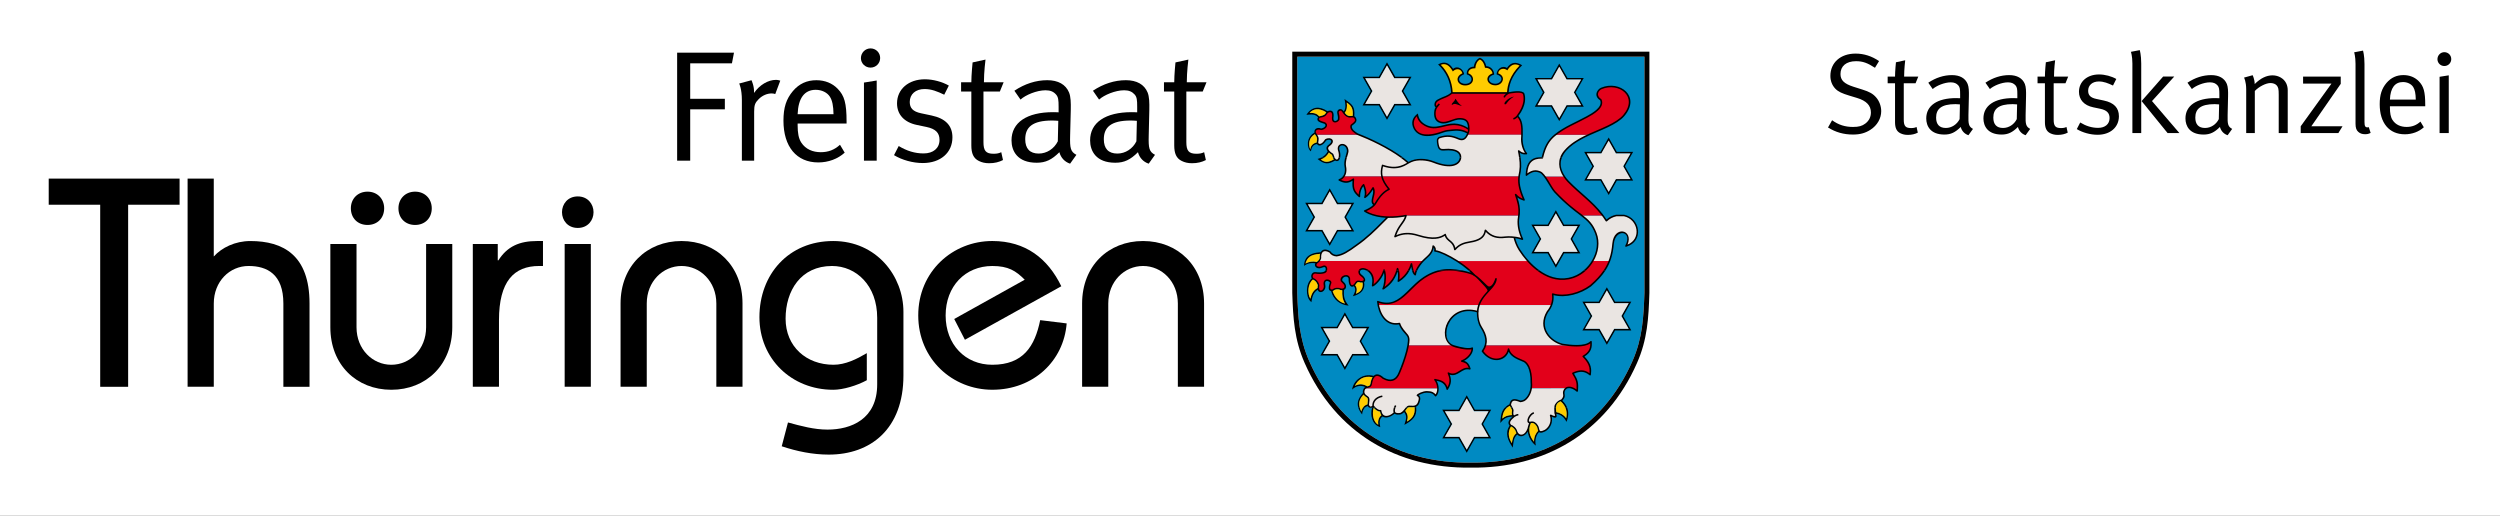 <?xml version="1.0" encoding="UTF-8"?>
<svg xmlns="http://www.w3.org/2000/svg" xmlns:xlink="http://www.w3.org/1999/xlink" version="1.1" id="Ebene_1" x="0px" y="0px" width="145.392px" height="30px" viewBox="0 0 145.392 30" xml:space="preserve">
<rect x="0" y="0" width="145.392" height="30" fill="#333333" stroke="none"/>
<rect y="-0.003" fill="#FFFFFF" width="145.392" height="30"></rect>
<g>
	<g>
		<path fill="#008AC2" d="M94.937,21c0.591-1.342,0.648-2.553,0.698-3.974V3.294h-20.19v13.735c0.047,1.418,0.108,2.63,0.695,3.971    c1.745,3.956,5.225,5.957,9.394,5.904C89.702,26.957,93.195,24.954,94.937,21L94.937,21z"></path>
		<path d="M94.937,21c0.591-1.342,0.648-2.553,0.698-3.974V3.294h-20.19v13.735c0.047,1.418,0.108,2.63,0.695,3.971    c1.745,3.956,5.225,5.957,9.394,5.904C89.702,26.957,93.195,24.954,94.937,21L94.937,21z M95.201,21.115    c-1.791,4.07-5.392,6.135-9.664,6.081c-4.278,0.054-7.865-2.009-9.661-6.081c-0.606-1.376-0.674-2.62-0.722-4.081V3.004h20.77    v14.03C95.876,18.495,95.811,19.739,95.201,21.115L95.201,21.115z"></path>
		<path d="M91.949,6.115l-0.421-0.745l0.421-0.744h-0.843l-0.425-0.745l-0.422,0.745h-0.844l0.422,0.744l-0.422,0.745h0.844    l0.422,0.745l0.425-0.745H91.949L91.949,6.115z M92.106,6.207h-0.948l-0.477,0.836l-0.476-0.836h-0.946l0.473-0.836l-0.473-0.834    h0.946L90.681,3.7l0.477,0.836h0.948L91.63,5.371L92.106,6.207L92.106,6.207z"></path>
		<polygon fill="#EAE5E2" points="91.949,6.115 91.106,6.115 90.681,6.86 90.259,6.115 89.416,6.115 89.837,5.371 89.416,4.627     90.259,4.627 90.681,3.882 91.106,4.627 91.949,4.627 91.528,5.371 91.949,6.115   "></polygon>
		<path d="M94.822,10.413l-0.423-0.744l0.423-0.744h-0.847l-0.42-0.745L93.13,8.925h-0.844l0.423,0.744l-0.423,0.744h0.844    l0.425,0.746l0.42-0.746H94.822L94.822,10.413z M94.978,10.505h-0.949l-0.474,0.836l-0.475-0.836h-0.948l0.473-0.836l-0.473-0.836    h0.948l0.475-0.836l0.474,0.836h0.949l-0.477,0.836L94.978,10.505L94.978,10.505z"></path>
		<polygon fill="#EAE5E2" points="94.822,10.413 93.975,10.413 93.555,11.159 93.13,10.413 92.287,10.413 92.709,9.669     92.287,8.925 93.13,8.925 93.555,8.18 93.975,8.925 94.822,8.925 94.399,9.669 94.822,10.413   "></polygon>
		<path d="M91.75,14.644l-0.421-0.747l0.421-0.744h-0.845l-0.423-0.742l-0.421,0.742h-0.845l0.421,0.744l-0.421,0.747h0.845    l0.421,0.743l0.423-0.743H91.75L91.75,14.644z M91.907,14.735h-0.947l-0.477,0.837l-0.474-0.837h-0.948l0.475-0.839l-0.475-0.833    h0.948l0.474-0.836l0.477,0.836h0.947l-0.474,0.833L91.907,14.735L91.907,14.735z"></path>
		<polygon fill="#EAE5E2" points="91.75,14.644 90.906,14.644 90.483,15.387 90.062,14.644 89.217,14.644 89.638,13.896     89.217,13.152 90.062,13.152 90.483,12.41 90.906,13.152 91.75,13.152 91.33,13.896 91.75,14.644   "></polygon>
		<path d="M94.718,19.123l-0.424-0.743l0.424-0.746h-0.846l-0.422-0.743l-0.424,0.743h-0.846l0.423,0.746l-0.423,0.743h0.846    l0.424,0.746l0.422-0.746H94.718L94.718,19.123z M94.872,19.218h-0.946l-0.477,0.833l-0.473-0.833h-0.949l0.475-0.838    l-0.475-0.836h0.949l0.473-0.835l0.477,0.835h0.946l-0.473,0.836L94.872,19.218L94.872,19.218z"></path>
		<polygon fill="#EAE5E2" points="94.718,19.123 93.873,19.123 93.451,19.869 93.027,19.123 92.181,19.123 92.604,18.38     92.181,17.634 93.027,17.634 93.451,16.891 93.873,17.634 94.718,17.634 94.294,18.38 94.718,19.123   "></polygon>
		<path d="M86.568,25.404l-0.421-0.744l0.421-0.743h-0.844l-0.423-0.747l-0.423,0.747h-0.846l0.424,0.743l-0.424,0.744h0.846    l0.423,0.745l0.423-0.745H86.568L86.568,25.404z M86.723,25.497h-0.948l-0.474,0.835l-0.476-0.835h-0.947l0.475-0.837    l-0.475-0.834h0.947l0.476-0.837l0.474,0.837h0.948l-0.475,0.834L86.723,25.497L86.723,25.497z"></path>
		<polygon fill="#EAE5E2" points="86.568,25.404 85.724,25.404 85.301,26.149 84.878,25.404 84.033,25.404 84.457,24.66     84.033,23.917 84.878,23.917 85.301,23.17 85.724,23.917 86.568,23.917 86.147,24.66 86.568,25.404   "></polygon>
		<path d="M79.483,20.585l-0.421-0.744l0.421-0.744H78.64l-0.427-0.745l-0.421,0.745h-0.845l0.423,0.744l-0.423,0.744h0.845    l0.421,0.744l0.427-0.744H79.483L79.483,20.585z M79.641,20.677h-0.952l-0.476,0.835l-0.47-0.835h-0.951l0.475-0.836l-0.475-0.836    h0.951l0.47-0.837l0.476,0.837h0.952l-0.478,0.836L79.641,20.677L79.641,20.677z"></path>
		<polygon fill="#EAE5E2" points="79.483,20.585 78.64,20.585 78.213,21.329 77.792,20.585 76.948,20.585 77.371,19.841     76.948,19.097 77.792,19.097 78.213,18.352 78.64,19.097 79.483,19.097 79.062,19.841 79.483,20.585   "></polygon>
		<path d="M78.597,13.37l-0.421-0.744l0.421-0.744h-0.843l-0.423-0.746l-0.421,0.746h-0.847l0.423,0.744l-0.423,0.744h0.847    l0.421,0.744l0.423-0.744H78.597L78.597,13.37z M78.755,13.461h-0.949l-0.475,0.837l-0.474-0.837h-0.949l0.474-0.835l-0.474-0.835    h0.949l0.474-0.836l0.475,0.836h0.949l-0.475,0.835L78.755,13.461L78.755,13.461z"></path>
		<polygon fill="#EAE5E2" points="78.597,13.37 77.754,13.37 77.332,14.114 76.911,13.37 76.064,13.37 76.487,12.626 76.064,11.882     76.911,11.882 77.332,11.136 77.754,11.882 78.597,11.882 78.176,12.626 78.597,13.37   "></polygon>
		<path d="M81.933,6.042l-0.424-0.746l0.424-0.743h-0.848l-0.423-0.746l-0.421,0.746h-0.844l0.422,0.743l-0.422,0.746h0.844    l0.421,0.745l0.423-0.745H81.933L81.933,6.042z M82.089,6.133H81.14L80.663,6.97L80.19,6.133h-0.949l0.474-0.837l-0.474-0.835    h0.949l0.473-0.835l0.478,0.835h0.949l-0.476,0.835L82.089,6.133L82.089,6.133z"></path>
		<polygon fill="#EAE5E2" points="81.933,6.042 81.085,6.042 80.663,6.787 80.242,6.042 79.398,6.042 79.82,5.296 79.398,4.553     80.242,4.553 80.663,3.808 81.085,4.553 81.933,4.553 81.509,5.296 81.933,6.042   "></polygon>
		<path fill="#E2001A" d="M88.516,7.838h-3.182c0.013-0.021,0.022-0.045,0.033-0.069c0.057-0.14,0.064-0.271,0.041-0.447    c-0.035-0.254-0.138-0.395-0.476-0.412c-0.427-0.019-0.74,0.307-1.13,0.214c-0.412-0.1-0.36-0.526-0.338-0.687    c0.013-0.085,0.049-0.152,0.093-0.215c0,0-0.03-0.017-0.041-0.023c-0.062-0.037-0.057-0.115-0.032-0.207    c0.059-0.151,0.201-0.18,0.355-0.263c0.121-0.067,0.355-0.105,0.591-0.316h3.31c0,0,0.763-0.167,0.873,0.043    c0.059,0.191,0.131,0.642-0.365,1.295C88.491,6.987,88.53,7.312,88.516,7.838L88.516,7.838z"></path>
		<path fill="#EAE5E2" d="M80.374,10.259c-0.049-0.21-0.03-0.413,0.034-0.639c0.96,0.33,1.353-0.096,1.653-0.231    c0.396-0.182,0.96-0.108,1.304,0.029c1.046,0.416,1.481,0.131,1.562-0.18c0.062-0.237-0.05-0.617-0.978-0.526    c-0.121,0-0.181-0.011-0.241-0.086c-0.06-0.075-0.109-0.33-0.101-0.497c0.023-0.074,0.049-0.077,0.085-0.12    c0.481-0.156,0.751-0.103,1.129,0.06c0.252,0.108,0.396,0.02,0.514-0.23h3.182l-0.004,0.075c-0.064,0.645,0.262,1.023,0.262,1.023    c-0.16,0.011-0.312-0.02-0.451-0.159c0.121,0.579,0.14,0.974,0.03,1.436l-0.007,0.046H80.374L80.374,10.259z"></path>
		<path fill-rule="evenodd" clip-rule="evenodd" fill="#EAE5E2" d="M88.335,12.534c-0.003,0.033-0.008,0.062-0.013,0.096    c-0.065,0.379,0,0.812,0.222,1.284c-0.372-0.14-0.788-0.146-0.995-0.12c-0.482,0.06-0.842-0.03-1.162-0.402    c-0.054,0.411-0.349,0.595-0.894,0.683c-0.372,0.06-0.632,0.149-0.886,0.441c-0.067-0.532-0.458-0.462-0.561-0.872    c-0.249,0.179-0.647,0.337-1.564,0.049c-0.542-0.171-0.954-0.13-1.353,0.071c0.207-0.682,0.529-0.794,0.64-1.225l-0.024,0.005    l0.024-0.01H88.335L88.335,12.534z"></path>
		<path fill="#E2001A" d="M84.738,15.179h4.12c0.653,0.729,1.473,1.188,2.361,1.021c0.602-0.112,1.106-0.514,1.405-1.021h0.974    c-0.215,0.558-0.573,0.983-1.102,1.442c-0.616,0.449-1.484,0.692-2.197,0.481c0.031,0.251-0.002,0.459-0.068,0.637H80.155    c-0.011-0.063-0.021-0.125-0.024-0.193c1.005,0.368,1.476-0.331,2.201-1.011c0.678-0.635,1.34-0.86,2.012-0.845    c0.458,0.011,1.199,0.164,1.402,0.311C85.485,15.712,85.115,15.421,84.738,15.179L84.738,15.179z"></path>
		<path fill="#EAE5E2" d="M90.231,17.739c-0.06,0.15-0.144,0.276-0.232,0.389c-0.563,0.944,0.141,1.727,0.872,1.907    c0.129,0.018,0.285,0.04,0.449,0.054h-4.932c0.087-0.292,0.027-0.623-0.253-1.066c-0.23-0.37-0.201-0.895-0.201-0.895    c-0.271-0.08-0.718-0.168-1.163,0.081c-0.972,0.54-0.778,1.634-0.311,1.88h-2.569c0.031-0.177,0.046-0.335,0.026-0.45    c-0.031-0.193-0.383-0.382-0.53-0.822c-0.576,0.119-1.097-0.282-1.232-1.077H90.231L90.231,17.739z"></path>
		<path fill="#E2001A" d="M86.388,20.089h4.932c0.451,0.041,0.972,0.03,1.206-0.215c0.021,0.32-0.012,0.6-0.452,0.853    c0.411,0.409,0.452,0.693,0.403,1.063c-0.333-0.28-0.623-0.254-1.003-0.079c0.246,0.392,0.289,0.552,0.25,1.032    c-0.257-0.232-0.505-0.259-0.652-0.158h-2.026c0.018-0.099,0.021-0.21,0.009-0.335c0.018-0.729-0.206-1.119-0.421-1.233    c-0.211-0.109-0.803-0.249-0.902-0.723c-0.101,0.653-0.964,0.896-1.515,0.131C86.293,20.316,86.35,20.206,86.388,20.089    L86.388,20.089z"></path>
		<path fill="#EAE5E2" d="M91.072,22.585c-0.035,0.027-0.065,0.061-0.088,0.101c-0.133,0.237,0.108,0.309-0.164,0.588    c-0.27,0.065-0.517,0.426-0.361,0.674c0.142,0.221,0.021,0.39-0.279,0.201c0.102,0.293,0.019,0.671-0.304,0.883    c-0.5,0.25-0.328-0.081-0.489-0.291c-0.16-0.262-0.383-0.171-0.383-0.171c-0.044,0.037-0.108,0.29-0.123,0.364    c-0.156,0.446-0.548,0.521-0.679,0.178c-0.039-0.185-0.229-0.338-0.34-0.361c-0.239-0.211,0.085-0.435,0.201-0.541    c-0.126-0.036-0.102-0.181-0.083-0.353c-0.028-0.147-0.172-0.279-0.149-0.342c0.055-0.296,0.227-0.313,0.592-0.169    c0.173-0.031,0.263-0.051,0.401-0.229c0.048-0.062,0.177-0.247,0.222-0.531H91.072L91.072,22.585z"></path>
		<path fill="#EAE5E2" d="M83.626,22.585c0.003,0.179-0.05,0.338-0.136,0.426c-0.108-0.134-0.205-0.22-0.517-0.22    c-0.229,0-0.525,0.153-0.542,0.206c0.088,0.033,0.124,0.112,0.119,0.208c-0.092,0.649-0.528,0.363-0.674,0.446    c-0.141,0.085-0.183,0.296-0.415,0.404C81.189,24.116,81.1,24,81.1,24c-0.238,0.245-0.734,0.421-0.81-0.113    c-0.136,0.033-0.306-0.12-0.435-0.274c-0.066,0.067-0.175,0.157-0.286-0.04c-0.009-0.154,0.091-0.398-0.042-0.48    c-0.192-0.12-0.284-0.246-0.185-0.456c0.008-0.02,0.019-0.036,0.032-0.051H83.626L83.626,22.585z"></path>
		<path fill="#E2001A" d="M81.891,20.089h2.569c0.025,0.015,0.052,0.026,0.078,0.034c0.463,0.142,0.898,0.219,1.082,0.126    c0.022,0.348-0.365,0.675-0.612,0.748c0.214,0.061,0.354,0.073,0.475,0.454c-0.222-0.067-0.452,0.055-0.589,0.154    c-0.18,0.135-0.408,0.234-0.662,0.101c0.121,0.296,0.182,0.537-0.065,0.923c-0.116-0.467-0.493-0.503-0.724-0.549    c0.124,0.148,0.18,0.333,0.184,0.505h-4.251c0.112-0.122,0.332-0.029,0.367-0.257c0.088-0.562,0.368-0.643,0.694-0.334    c0.449,0.251,0.717,0.102,0.878-0.179C81.398,21.665,81.776,20.742,81.891,20.089L81.891,20.089z"></path>
		<path fill="#E2001A" d="M76.707,15.179h6.049c-0.193,0.199-0.438,0.546-0.451,0.802c-0.151-0.119-0.136-0.285-0.221-0.636    c-0.132,0.468-0.412,0.788-0.761,1.012c0.052-0.281,0.031-0.544-0.047-0.737c-0.148,0.648-0.534,0.977-0.845,1.192    c0.122-0.259,0.181-0.776,0.06-1.11c-0.091,0.447-0.523,0.865-0.66,0.914c0.009-0.158,0.128-0.54-0.221-0.85    c-0.503-0.34-0.718,0.062-0.455,0.249c0.281,0.201,0.255,0.393-0.034,0.374c-0.094-0.048-0.202-0.039-0.261,0.054    c-0.15,0.263-0.398,0.312-0.387-0.249c-0.07-0.287-0.534-0.121-0.455,0.143l0.092,0.101c0.229,0.184,0.129,0.45-0.144,0.385    c-0.106-0.062-0.352-0.055-0.436,0.049c-0.264,0.065-0.25-0.154-0.148-0.421c0.026-0.148-0.44-0.308-0.356,0.14    c0.069,0.364-0.42,0.546-0.354,0.062c0.046-0.091-0.101-0.363-0.304-0.435c-0.145-0.118-0.052-0.375,0.14-0.348    c0.181,0.028,0.332,0.032,0.507-0.022c0.211-0.062,0.167-0.471-0.097-0.334c-0.28,0.146-0.52-0.06-0.333-0.228    C76.621,15.261,76.666,15.222,76.707,15.179L76.707,15.179z"></path>
		<path fill="#EAE5E2" d="M78.154,10.259c0.106-0.159,0.128-0.376,0.085-0.58c-0.071-0.322,0.143-0.758,0.141-0.891    c-0.011-0.483-0.606-0.489-0.533-0.083c0.169,0.452-0.033,0.811-0.262,0.513l-0.09-0.24c-0.327-0.212-0.405-0.396-0.172-0.542    c0.321-0.248,0.045-0.454-0.228-0.302c-0.194,0.314-0.407,0.34-0.471,0.201c-0.035-0.079,0.057-0.175-0.005-0.369    c-0.018-0.05-0.066-0.128-0.066-0.128h2.522c0.864,0.346,2.113,0.979,2.834,1.634c-0.286,0.169-0.694,0.426-1.502,0.148    c-0.064,0.226-0.083,0.429-0.034,0.639H78.154L78.154,10.259z"></path>
		<path fill="#E2001A" d="M78.154,10.259h2.22c0.048,0.226,0.18,0.461,0.414,0.745c-0.38,0.171-0.644,0.562-0.793,0.824    c-0.016,0.026-0.036,0.055-0.057,0.079c-0.326-0.183,0.116-0.619-0.085-0.982c-0.16,0.271-0.316,0.454-0.472,0.55    c0.086-0.267,0.021-0.484-0.08-0.73c-0.126,0.119-0.26,0.381-0.239,0.68c-0.33-0.29-0.401-0.447-0.353-1.002    c-0.281,0.199-0.493,0.223-0.823,0.04C78.004,10.419,78.093,10.348,78.154,10.259L78.154,10.259z"></path>
		<path fill="#E2001A" d="M82.426,6.682c0.039,0.271,0.215,0.471,0.457,0.604c0.604,0.334,1.108-0.072,1.695-0.058    c0.223,0.004,0.543,0.079,0.843,0.292c-0.002,0.076-0.016,0.146-0.042,0.219c-0.408-0.236-0.714-0.188-1.187-0.139    c-0.237,0.026-0.705,0.28-1.216,0.271c-0.332-0.007-0.653-0.155-0.769-0.521C82.12,7.07,82.248,6.811,82.426,6.682L82.426,6.682z"></path>
		<path fill="#FFCC00" d="M83.712,3.756c0.321-0.175,0.586-0.019,0.788,0.322c0.203-0.216,0.551-0.079,0.602,0.21    c-0.47,0.178-0.319,0.636,0.111,0.636c0.5,0,0.54-0.518,0.133-0.628c-0.015-0.184,0.114-0.376,0.412-0.374    c0.007-0.243,0.176-0.46,0.31-0.512c0.181,0.073,0.286,0.269,0.333,0.485c0.307-0.009,0.446,0.263,0.453,0.406    c-0.493,0.137-0.342,0.616,0.117,0.616c0.394,0,0.589-0.486,0.11-0.622c0.007-0.309,0.381-0.446,0.57-0.276    c0.242-0.386,0.537-0.374,0.801-0.215c-0.607,0.59-0.753,1.199-0.761,1.599h-3.249C84.404,4.733,84.154,4.183,83.712,3.756    L83.712,3.756z"></path>
		<path fill="#EAE5E2" d="M92.625,15.179c0.292-0.494,0.387-1.091,0.184-1.615c-0.2-0.517-0.446-0.745-0.813-1.029h1.218    c0.069,0.096,0.141,0.197,0.207,0.308c0.159-0.161,0.365-0.268,0.58-0.308h0.45c0.23,0.047,0.445,0.174,0.596,0.387    c0.292,0.416,0.271,1.162-0.481,1.384c0.481-0.919-0.662-1.144-0.754-0.13c-0.033,0.385-0.102,0.713-0.212,1.004H92.625    L92.625,15.179z"></path>
		<path fill="#E2001A" d="M89.832,10.259h1.133c0.068,0.103,0.147,0.199,0.238,0.294c0.753,0.779,1.425,1.183,2.01,1.981h-1.218    c-0.37-0.285-0.864-0.628-1.563-1.368C90.248,10.971,90.038,10.54,89.832,10.259L89.832,10.259z"></path>
		<path fill="#EAE5E2" d="M89.832,10.259c-0.09-0.122-0.18-0.217-0.264-0.251c-0.221-0.087-0.443-0.116-0.794,0.175    c0.019-0.693,0.266-1.016,0.924-1.005c0.16-0.704,0.397-1.033,0.702-1.296c0.017-0.013,0.034-0.028,0.054-0.044h1.942    c-0.454,0.21-0.99,0.492-1.38,0.936c-0.402,0.458-0.365,1.006-0.052,1.485H89.832L89.832,10.259z"></path>
		<path fill="#E2001A" d="M92.396,7.838h-1.942c0.677-0.546,1.749-0.892,2.375-1.379c0.338-0.264,0.339-0.496,0.268-0.653    c-0.39-0.25-0.157-0.582,0.033-0.661c0.358-0.152,0.821-0.191,1.244,0.079c0.346,0.224,0.662,0.783,0.059,1.496    c-0.402,0.477-1.395,0.829-1.824,1.022C92.539,7.772,92.466,7.805,92.396,7.838L92.396,7.838z"></path>
		<path d="M84.629,5.736c0.102,0.081,0.145,0.276,0.393,0.417c-0.201,0-0.398-0.215-0.587-0.041    C84.391,5.975,84.624,5.917,84.629,5.736L84.629,5.736z"></path>
		<path d="M87.521,5.945c-0.074,0.134,0.021,0.167,0.098,0.07c0.055-0.071,0.141-0.229,0.434-0.396    C87.763,5.657,87.552,5.894,87.521,5.945L87.521,5.945z"></path>
		<path d="M86.364,16.481c0.04,0.042,0.171,0.182,0.229,0.182c0.229,0,0.353-0.418,0.364-0.457c0.008-0.055,0.095-0.047,0.092,0.012    c-0.011,0.157-0.084,0.299-0.188,0.437c-0.063,0.087-0.14,0.171-0.22,0.254c-0.286,0.312-0.622,0.66-0.66,1.223    c-0.005,0.06-0.097,0.054-0.093-0.007c0.036-0.529,0.307-0.856,0.622-1.207c0.027-0.092-0.312-0.419-0.356-0.466    c-0.133-0.138-0.272-0.31-0.435-0.412c-0.053-0.034-0.005-0.113,0.052-0.077C85.975,16.098,86.24,16.356,86.364,16.481    L86.364,16.481z"></path>
		<path fill="#E2001A" d="M81.77,12.534c-0.777,0.155-1.777,0.155-2.398-0.266c0.224-0.09,0.505-0.238,0.623-0.44    c0.149-0.263,0.413-0.653,0.793-0.824c-0.234-0.284-0.366-0.52-0.414-0.745h7.973c-0.039,0.364-0.003,0.703,0.287,1.367    c-0.16-0.052-0.323-0.117-0.49-0.311c0.099,0.283,0.26,0.685,0.192,1.219H81.77L81.77,12.534z"></path>
		<path fill="#EAE5E2" d="M83.348,14.309c-0.034,0.416-0.336,0.625-0.509,0.782l-0.028,0.03c-0.02,0.017-0.038,0.037-0.056,0.058    h-6.049c0.016-0.018,0.03-0.038,0.044-0.058c0.02-0.032,0.035-0.067,0.045-0.103c-0.028-0.361,0.158-0.599,0.553-0.364    c0,0,0.115,0.207,0.38,0.217c0.362-0.051,0.663-0.242,1.174-0.616c0.78-0.541,1.319-1.14,1.641-1.463    c0.066-0.067,0.123-0.122,0.172-0.164c0.354,0.012,0.714-0.024,1.031-0.084l0.024-0.005c-0.11,0.431-0.433,0.543-0.64,1.225    c0.398-0.201,0.811-0.242,1.353-0.071c0.917,0.288,1.315,0.13,1.564-0.049c0.103,0.41,0.493,0.34,0.561,0.872    c0.254-0.292,0.514-0.382,0.886-0.441c0.545-0.088,0.84-0.271,0.894-0.683c0.32,0.372,0.68,0.462,1.162,0.402    c0.118-0.016,0.306-0.02,0.514,0.005l0.002,0.011l0.005,0.018l0.004,0.013l0.002,0.011l0.004,0.018l0.004,0.018l0.005,0.014    l0.012,0.034c0.041,0.138,0.102,0.309,0.193,0.473c0.022,0.041,0.043,0.081,0.07,0.122c0.136,0.21,0.285,0.407,0.444,0.593    l0.05,0.058h-4.12l-0.091-0.058c-0.479-0.295-0.952-0.508-1.204-0.531C83.509,14.423,83.348,14.309,83.348,14.309L83.348,14.309z"></path>
		<path fill="#E2001A" d="M76.553,7.838c0,0-0.048-0.055-0.059-0.088c-0.053-0.198,0.098-0.328,0.34-0.231    c0.248-0.026,0.394-0.24,0.215-0.361c-0.107-0.04-0.365-0.091-0.391-0.202c-0.015-0.212,0.192-0.134,0.35-0.226    c0.174-0.102,0.106-0.228,0.327-0.255c0.187-0.02,0.195,0.19,0.168,0.388c-0.019,0.323,0.271,0.221,0.343,0.086    c0.05-0.334-0.175-0.487,0.104-0.561c0.115-0.031,0.219,0.279,0.401,0.368c0.208,0.1,0.338-0.054,0.442,0.093    c0.125,0.194,0,0.268-0.213,0.44c-0.006,0.064-0.091,0.231,0.368,0.513c0.044,0.017,0.128,0.035,0.128,0.035H76.553L76.553,7.838z    "></path>
		<path d="M79.08,23.689c0.021,0.08,0.053,0.159,0.09,0.241c0.022-0.099,0.059-0.178,0.106-0.241h0.122    c-0.104,0.092-0.17,0.241-0.183,0.416c-0.112-0.145-0.189-0.279-0.227-0.416H79.08L79.08,23.689z M79.986,23.689    c0.107,0.103,0.217,0.172,0.294,0.153c0,0,0.05-0.009,0.057,0.04c0.058,0.416,0.436,0.365,0.711,0.11    c-0.031-0.09-0.017-0.202,0.021-0.304h0.097c-0.044,0.102-0.057,0.212-0.024,0.285c0.07,0.069,0.229,0.054,0.307,0.036    c0.147-0.069,0.227-0.22,0.32-0.321h0.147c-0.073,0.022-0.099,0.083-0.174,0.183l-0.016,0.021    c0.158,0.221,0.173,0.352,0.099,0.624c0.292-0.175,0.482-0.377,0.443-0.828h0.094c0.048,0.533-0.198,0.749-0.688,1.021    c0.117-0.388,0.162-0.495-0.012-0.743c-0.045,0.047-0.104,0.094-0.181,0.128c-0.127,0.03-0.274,0.037-0.38-0.033    c-0.176,0.16-0.499,0.308-0.696,0.16c-0.208,0.145-0.184,0.379-0.132,0.622c-0.488-0.156-0.595-0.695-0.479-1.128    c-0.054,0.028-0.122,0.035-0.19-0.027H79.986L79.986,23.689z M87.673,23.689c-0.153,0.12-0.247,0.278-0.286,0.508    c-0.007,0.048-0.013,0.095-0.018,0.143c0.159-0.146,0.341-0.191,0.563-0.203c-0.026-0.086-0.006-0.201,0.002-0.275    c-0.01-0.045-0.05-0.108-0.084-0.172h0.106c0.027,0.051,0.057,0.103,0.068,0.159v0.015c-0.006,0.067-0.047,0.25,0.031,0.294    c0.077-0.045,0.169-0.084,0.246-0.084v0.091c-0.058,0-0.137,0.032-0.215,0.081c-0.111,0.106-0.385,0.293-0.205,0.463    c0.131,0.033,0.318,0.194,0.362,0.39c0.104,0.267,0.437,0.262,0.592-0.178c0.009-0.048,0.047-0.204,0.089-0.306    c-0.224-0.052-0.036-0.548,0.264-0.65l0.029,0.087c-0.123,0.042-0.232,0.179-0.279,0.307c-0.023,0.061-0.053,0.185,0.053,0.166    c0.008-0.002,0.021-0.006,0.04-0.009c0.166-0.031,0.304,0.06,0.391,0.2c0.17,0.227-0.011,0.499,0.431,0.276    c0.3-0.197,0.377-0.557,0.282-0.828c-0.008-0.022,0.024-0.058,0.066-0.053c0.122,0.073,0.197,0.09,0.238,0.066    c0.008-0.046-0.05-0.104-0.043-0.219c0.007-0.11-0.007-0.194-0.003-0.269h0.094c-0.007,0.093,0.007,0.189,0.022,0.278    c0.199,0.031,0.446,0.165,0.573,0.355c0.046-0.213,0.037-0.43-0.055-0.634h0.104c0.107,0.263,0.094,0.553-0.03,0.846    c-0.155-0.31-0.355-0.424-0.579-0.469c0.027,0.185,0.016,0.3-0.275,0.171c0.058,0.29-0.043,0.633-0.345,0.832    c-0.143,0.07-0.301,0.145-0.397,0.061c-0.165,0.178-0.261,0.46-0.184,0.787c-0.26-0.19-0.441-0.529-0.469-0.819    c-0.161,0.276-0.442,0.366-0.611,0.174c-0.219,0.179-0.219,0.425-0.263,0.762c-0.288-0.439-0.471-0.821-0.186-1.283    c-0.172-0.195,0.027-0.393,0.178-0.523c-0.274,0.011-0.459,0.063-0.627,0.272l-0.091,0.1l0.009-0.135    c0.011-0.094,0.02-0.188,0.034-0.282c0.037-0.213,0.115-0.37,0.238-0.492H87.673L87.673,23.689z M79.889,23.717    c-0.114,0.403-0.001,0.839,0.265,0.986c-0.024-0.187-0.003-0.413,0.183-0.552c-0.035-0.054-0.065-0.123-0.082-0.216    C80.127,23.936,79.993,23.831,79.889,23.717L79.889,23.717z M89.033,24.607c-0.19,0.4-0.064,0.79,0.18,1.077    c-0.003-0.281,0.103-0.488,0.241-0.634c-0.008-0.014-0.014-0.029-0.019-0.048c-0.02-0.082-0.031-0.167-0.088-0.238    C89.279,24.653,89.167,24.571,89.033,24.607L89.033,24.607z M87.874,24.8c-0.225,0.374-0.117,0.693,0.049,0.972    c0.036-0.24,0.085-0.435,0.267-0.578c-0.011-0.02-0.02-0.043-0.029-0.065C88.125,24.966,87.97,24.833,87.874,24.8L87.874,24.8z"></path>
		<path d="M81.564,21.348c-0.093,0.242-0.174,0.428-0.21,0.489c-0.168,0.302-0.468,0.46-0.938,0.196    c-0.302-0.282-0.546-0.232-0.628,0.302c-0.043,0.292-0.325,0.147-0.405,0.32c-0.082,0.18-0.015,0.281,0.171,0.397    c0.158,0.1,0.059,0.355,0.062,0.506c0.077,0.129,0.134,0.092,0.193,0.036c-0.015-0.226,0.146-0.519,0.573-0.596l0.019,0.088    c-0.394,0.072-0.515,0.332-0.502,0.507c0.03,0.035,0.061,0.066,0.088,0.096h-0.383c-0.02-0.018-0.042-0.043-0.061-0.076    c-0.055,0.016-0.103,0.039-0.145,0.076h-0.122c0.065-0.089,0.151-0.145,0.251-0.171c0.011-0.124,0.059-0.336-0.022-0.389    c-0.087-0.054-0.158-0.111-0.201-0.181c-0.259,0.265-0.29,0.503-0.224,0.74h-0.091c-0.076-0.271,0.007-0.536,0.276-0.83    c-0.019-0.068-0.008-0.147,0.035-0.242c0.026-0.056,0.062-0.088,0.1-0.108c-0.228-0.111-0.537-0.084-0.767,0.151    c0.068-0.494,0.584-0.977,1.253-0.8c0.147-0.146,0.353-0.111,0.579,0.098c0.422,0.232,0.665,0.092,0.811-0.166    c0.03-0.054,0.104-0.22,0.189-0.444H81.564L81.564,21.348z M85.496,21.348c0.012,0.029,0.021,0.06,0.031,0.088    c0,0,0.008,0.059-0.056,0.06c-0.438-0.13-0.672,0.45-1.156,0.295c0.094,0.263,0.12,0.506-0.111,0.865    c-0.037,0.043-0.079,0.016-0.082-0.016c-0.08-0.325-0.284-0.437-0.574-0.494c0.146,0.242,0.189,0.682-0.024,0.897    c-0.037,0.038-0.068-0.002-0.068-0.002c-0.099-0.127-0.185-0.206-0.48-0.206c-0.184,0-0.39,0.102-0.468,0.149    c0.068,0.056,0.096,0.136,0.093,0.224c-0.038,0.253-0.115,0.384-0.244,0.438c0.004,0.015,0.006,0.031,0.006,0.043h-0.094    c0-0.002,0-0.009,0-0.014c-0.068,0.014-0.149,0.014-0.24,0.008c-0.047-0.004-0.08-0.003-0.112,0.006h-0.147    c0.049-0.054,0.104-0.096,0.177-0.099c0.093-0.007,0.188,0.016,0.285,0.003c0.112-0.016,0.232-0.085,0.279-0.393    c0.003-0.081-0.027-0.138-0.093-0.16c-0.022,0-0.033-0.034-0.028-0.06c0.028-0.083,0.358-0.236,0.587-0.236    c0.294,0,0.411,0.077,0.516,0.194c0.158-0.233,0.092-0.625-0.08-0.831c-0.019-0.015-0.008-0.075,0.042-0.074    c0.325,0.066,0.593,0.123,0.725,0.483c0.178-0.319,0.121-0.531,0.014-0.795c-0.021-0.049,0.021-0.085,0.062-0.058    c0.462,0.246,0.674-0.334,1.163-0.275c-0.007-0.015-0.013-0.026-0.02-0.042H85.496L85.496,21.348z M88.958,21.348    c0.093,0.215,0.15,0.513,0.144,0.9c0.032,0.312-0.048,0.644-0.243,0.896c-0.148,0.191-0.251,0.216-0.429,0.248l-0.023-0.004    c-0.367-0.144-0.484-0.112-0.531,0.147c0.008,0.038,0.046,0.094,0.082,0.154h-0.106c-0.016-0.031-0.035-0.057-0.046-0.088    c-0.048,0.028-0.092,0.056-0.132,0.088h-0.138c0.068-0.069,0.152-0.126,0.249-0.179c0.066-0.348,0.284-0.352,0.644-0.213    c0.155-0.027,0.231-0.047,0.36-0.211c0.18-0.231,0.251-0.544,0.222-0.832c0.011-0.412-0.058-0.71-0.152-0.907H88.958    L88.958,21.348z M92.516,21.348c0.031,0.145,0.028,0.29,0.006,0.449c-0.005,0.025-0.039,0.062-0.075,0.027    c-0.301-0.251-0.56-0.241-0.906-0.095c0.226,0.371,0.269,0.545,0.23,1.019c0,0-0.022,0.057-0.077,0.03    c-0.153-0.143-0.518-0.343-0.672-0.071c-0.118,0.217,0.113,0.3-0.161,0.595c0.124,0.12,0.215,0.25,0.272,0.388H91.03    c-0.056-0.121-0.141-0.238-0.266-0.351c-0.199,0.066-0.262,0.204-0.275,0.351h-0.094c0.002-0.063,0.011-0.121,0.055-0.188    c0.084-0.13,0.216-0.233,0.348-0.269c0.235-0.25,0.01-0.323,0.147-0.569c0.161-0.293,0.525-0.179,0.741-0.013    c0.025-0.403-0.027-0.556-0.252-0.917c0,0-0.02-0.041,0.02-0.065c0.366-0.165,0.663-0.204,0.986,0.034    c0.012-0.124,0.011-0.238-0.019-0.355H92.516L92.516,21.348z M81.068,23.689c0.014-0.046,0.036-0.089,0.062-0.127l0.076,0.047    c-0.018,0.026-0.029,0.052-0.042,0.08H81.068L81.068,23.689z M79.824,21.94c-0.526-0.121-0.866,0.163-1.029,0.504    c0.247-0.135,0.457-0.13,0.724,0.023c0.086-0.021,0.163-0.036,0.18-0.146C79.722,22.156,79.766,22.028,79.824,21.94L79.824,21.94z    "></path>
		<path d="M77.182,15.726c-0.019,0.074-0.069,0.139-0.156,0.166c-0.183,0.054-0.339,0.05-0.524,0.021    c-0.131-0.018-0.218,0.168-0.113,0.262c0.207,0.077,0.382,0.357,0.33,0.488c-0.053,0.406,0.318,0.224,0.265-0.064    c-0.1-0.511,0.486-0.373,0.445-0.142c-0.04,0.112-0.17,0.427,0.075,0.371c0.11-0.112,0.36-0.113,0.479-0.049    c0.195,0.042,0.304-0.14,0.097-0.31l-0.094-0.102l-0.013-0.019c-0.098-0.324,0.461-0.515,0.544-0.166v0.011    c-0.007,0.521,0.18,0.438,0.304,0.226c0.072-0.118,0.206-0.125,0.312-0.075c0.186,0.009,0.278-0.093-0.005-0.292    c-0.126-0.091-0.155-0.225-0.11-0.327h0.109c-0.064,0.065-0.051,0.176,0.056,0.252c0.204,0.146,0.28,0.343,0.148,0.423    c0.083,0.438-0.177,0.702-0.651,0.828c0.139-0.269,0.189-0.403,0.06-0.585c-0.155,0.098-0.319-0.008-0.312-0.444    c-0.056-0.215-0.414-0.084-0.367,0.114l0.083,0.088c0.186,0.155,0.177,0.391,0.014,0.459c-0.022,0.373,0.012,0.591,0.274,0.917    c-0.522-0.059-0.888-0.355-1.022-0.851c-0.208-0.023-0.13-0.325-0.069-0.489c0-0.065-0.341-0.238-0.266,0.143    c0.069,0.37-0.352,0.555-0.437,0.271c-0.248,0.146-0.321,0.383-0.373,0.725l-0.062-0.064c-0.263-0.258-0.292-1.001,0.086-1.318    c-0.094-0.153,0.013-0.4,0.229-0.368c0.123,0.017,0.487,0.059,0.572-0.099H77.182L77.182,15.726z M79.634,15.726    c0,0.001,0.001,0.003,0.003,0.004c0.261,0.232,0.291,0.492,0.249,0.803c0.16-0.117,0.462-0.447,0.551-0.807h0.114    c0.087,0.289,0.059,0.687-0.022,0.957c0.255-0.194,0.531-0.479,0.671-0.957h0.159c0.04,0.157,0.049,0.34,0.024,0.533    c0.195-0.139,0.363-0.314,0.489-0.532l0.107-0.001c-0.147,0.282-0.35,0.484-0.605,0.649c-0.06,0.037-0.104,0.015-0.096-0.027    c0.037-0.208,0.036-0.403,0-0.562c-0.175,0.562-0.501,0.836-0.789,1.036c-0.04,0.023-0.11,0.023-0.1-0.029    c0.1-0.213,0.157-0.609,0.099-0.924c-0.146,0.399-0.505,0.741-0.646,0.791c-0.077,0-0.059-0.047-0.059-0.047    c0.006-0.121,0.035-0.237,0.023-0.362c-0.013-0.142-0.063-0.305-0.226-0.448c-0.048-0.03-0.092-0.055-0.133-0.075L79.634,15.726    L79.634,15.726z M82.208,15.726c0.019,0.066,0.039,0.12,0.064,0.157c0.011-0.05,0.03-0.101,0.052-0.157h0.101    c-0.043,0.091-0.071,0.178-0.074,0.258c-0.017,0.056-0.074,0.031-0.074,0.031c-0.094-0.071-0.135-0.177-0.162-0.288L82.208,15.726    L82.208,15.726z M85.04,15.726c0.184,0.037,0.363,0.082,0.502,0.131c-0.045-0.044-0.092-0.087-0.142-0.13l0.137-0.001    c0.089,0.08,0.168,0.164,0.241,0.244l-0.061,0.068c-0.188-0.138-0.918-0.291-1.374-0.302c-0.659-0.015-1.311,0.207-1.979,0.833    c-0.631,0.589-1.175,1.37-2.181,1.045c0.071,0.6,0.449,1.312,1.197,1.157c0,0,0.041-0.01,0.052,0.03    c0.097,0.295,0.272,0.434,0.446,0.661c0.141,0.186,0.097,0.42,0.06,0.636c-0.071,0.394-0.234,0.886-0.374,1.249h-0.099    c0.141-0.359,0.311-0.864,0.381-1.266c0.032-0.177,0.042-0.328,0.025-0.435c-0.015-0.092-0.149-0.229-0.21-0.296    c-0.104-0.123-0.227-0.273-0.303-0.482c-0.816,0.137-1.219-0.66-1.273-1.32c-0.007-0.074,0.062-0.046,0.062-0.046    c0.723,0.265,1.156-0.038,1.644-0.504c0.162-0.156,0.327-0.328,0.509-0.496c0.445-0.416,0.886-0.659,1.327-0.776L85.04,15.726    L85.04,15.726z M89.533,15.726c0.485,0.348,1.055,0.548,1.68,0.43c0.332-0.063,0.635-0.214,0.889-0.429l0.14-0.001    c-0.279,0.259-0.625,0.447-1.013,0.519c-0.694,0.131-1.321-0.111-1.85-0.519H89.533L89.533,15.726z M93.371,15.726    c-0.208,0.321-0.485,0.618-0.846,0.934c-0.603,0.438-1.458,0.688-2.174,0.506c0.033,0.379-0.081,0.698-0.316,0.99    c-0.534,0.902,0.13,1.656,0.846,1.833c0.433,0.066,1.305,0.178,1.613-0.146c0.023-0.023,0.078-0.022,0.078,0.027    c0.021,0.32-0.012,0.609-0.424,0.864c0.218,0.228,0.325,0.421,0.368,0.613h-0.095c-0.045-0.182-0.155-0.364-0.378-0.59    c0,0-0.037-0.038,0.01-0.07c0.376-0.218,0.438-0.449,0.432-0.717c-0.376,0.273-1.163,0.178-1.623,0.107    c-0.747-0.185-1.486-0.992-0.904-1.973c0.243-0.299,0.346-0.617,0.296-0.996c0,0-0.002-0.058,0.059-0.049    c0.694,0.205,1.552-0.032,2.154-0.474c0.334-0.292,0.595-0.566,0.793-0.86L93.371,15.726L93.371,15.726z M85.396,21.348    c-0.09-0.222-0.179-0.244-0.4-0.304c-0.032,0.003-0.043-0.068,0-0.092c0.222-0.066,0.553-0.342,0.58-0.638    c-0.254,0.066-0.923-0.072-1.136-0.185c-0.932-0.491-0.23-2.555,1.508-2.047l0.033,0.048c0,0-0.007,0.126,0.012,0.301    c0.021,0.173,0.069,0.39,0.181,0.565c0.311,0.49,0.431,0.938,0.098,1.428c0.537,0.71,1.322,0.455,1.417-0.137    c0-0.026,0.068-0.055,0.087-0.004c0.047,0.218,0.205,0.362,0.388,0.47c0.187,0.105,0.388,0.167,0.494,0.225    c0.111,0.06,0.219,0.179,0.302,0.369h-0.101c-0.072-0.152-0.164-0.248-0.244-0.29c-0.106-0.057-0.307-0.118-0.494-0.226    c-0.152-0.087-0.3-0.207-0.381-0.377c-0.21,0.583-1.035,0.723-1.561-0.002c0,0-0.021-0.033,0-0.055    c0.329-0.465,0.217-0.877-0.082-1.354c-0.153-0.245-0.214-0.595-0.208-0.883c-1.682-0.47-2.257,1.635-1.337,1.916    c0.471,0.143,0.885,0.213,1.053,0.13c0,0,0.062-0.016,0.064,0.037c0.019,0.32-0.275,0.616-0.522,0.744l0.026,0.008    c0.179,0.062,0.263,0.187,0.323,0.351H85.396L85.396,21.348z M78.811,16.584c0.095,0.127,0.132,0.276,0.042,0.5    c0.336-0.124,0.434-0.378,0.388-0.654c-0.034,0.007-0.076,0.008-0.123,0.006L79.1,16.429c-0.08-0.04-0.161-0.028-0.201,0.037    C78.872,16.513,78.842,16.551,78.811,16.584L78.811,16.584z M77.503,16.922c0.114,0.37,0.379,0.653,0.718,0.733    c-0.146-0.228-0.174-0.474-0.159-0.774c-0.031,0-0.066-0.003-0.106-0.013l-0.016-0.006c-0.09-0.056-0.312-0.043-0.376,0.037    l-0.023,0.015C77.529,16.917,77.514,16.919,77.503,16.922L77.503,16.922z M76.353,16.258c-0.307,0.251-0.324,0.834-0.146,1.114    c0.061-0.288,0.184-0.496,0.414-0.623c0-0.031,0.003-0.067,0.007-0.105l0.005-0.013C76.659,16.578,76.55,16.33,76.353,16.258    L76.353,16.258z"></path>
		<path d="M79.853,12.447c0.581,0.188,1.311,0.163,1.907,0.046c0.064-0.014,0.054,0.057,0.054,0.057    c-0.055,0.218-0.162,0.357-0.289,0.533c-0.106,0.148-0.224,0.32-0.321,0.595c0.383-0.166,0.785-0.188,1.291-0.027    c0.907,0.284,1.293,0.124,1.527-0.045c0.045-0.028,0.068,0,0.069,0.027c0.089,0.363,0.444,0.335,0.549,0.783    c0.24-0.247,0.5-0.331,0.845-0.388c0.539-0.088,0.807-0.264,0.856-0.643c0,0,0.02-0.06,0.079-0.024    c0.307,0.358,0.654,0.446,1.124,0.386c0.192-0.021,0.563-0.019,0.914,0.089c-0.189-0.44-0.243-0.851-0.181-1.213    c0.01-0.061,0.019-0.119,0.021-0.176h0.093c-0.006,0.062-0.014,0.124-0.026,0.189c-0.062,0.368,0,0.794,0.219,1.259    c0,0,0.012,0.069-0.057,0.062c-0.131-0.05-0.272-0.083-0.404-0.104c0.049,0.182,0.135,0.426,0.277,0.646    c0.289,0.448,0.674,0.902,1.132,1.227h-0.154c-0.422-0.321-0.776-0.75-1.054-1.176c-0.158-0.246-0.249-0.521-0.301-0.71    c-0.188-0.02-0.358-0.014-0.469-0.003c-0.461,0.059-0.823-0.018-1.142-0.347c-0.087,0.378-0.405,0.547-0.914,0.627    c-0.365,0.062-0.613,0.148-0.853,0.429c-0.061,0.036-0.083-0.024-0.083-0.024c-0.063-0.484-0.414-0.441-0.542-0.804    c-0.266,0.17-0.687,0.291-1.554,0.018c-0.53-0.166-0.93-0.126-1.321,0.068c-0.07,0.016-0.062-0.056-0.062-0.056    c0.106-0.345,0.243-0.549,0.365-0.718c0.1-0.141,0.198-0.268,0.254-0.434c-0.303,0.055-0.64,0.085-0.975,0.077    c-0.065,0.058-0.146,0.141-0.249,0.247c-0.486,0.497-0.978,0.974-1.552,1.371c-0.51,0.372-0.819,0.574-1.191,0.624    c-0.174-0.005-0.336-0.089-0.421-0.227c-0.346-0.199-0.502-0.014-0.478,0.324l-0.001,0.013c-0.025,0.119-0.126,0.228-0.225,0.292    c-0.148,0.14,0.07,0.265,0.286,0.154c0.221-0.115,0.329,0.089,0.282,0.254l-0.094-0.001c0.014-0.029,0.021-0.067,0.012-0.111    c-0.044-0.228-0.308,0.122-0.549-0.061c-0.078-0.059-0.102-0.149-0.051-0.236c-0.216-0.047-0.487,0.003-0.656,0.149    c0-0.408,0.214-0.754,0.966-0.796c0.093-0.167,0.279-0.224,0.562-0.055l0.018,0.018c0,0,0.007,0.011,0.019,0.026    c0.077,0.102,0.193,0.159,0.319,0.164c0.346-0.047,0.641-0.232,1.147-0.605c0.572-0.396,1.06-0.868,1.54-1.361    c0.07-0.073,0.133-0.137,0.187-0.187c-0.354-0.021-0.703-0.09-0.998-0.224H79.853L79.853,12.447z M91.958,12.447    c0.021,0.02,0.043,0.034,0.065,0.05c0.372,0.287,0.624,0.522,0.827,1.049c0.21,0.537,0.111,1.147-0.182,1.647    c-0.115,0.196-0.26,0.379-0.428,0.532h-0.14c0.196-0.161,0.36-0.36,0.489-0.58c0.283-0.481,0.371-1.06,0.176-1.565    s-0.436-0.728-0.8-1.01c-0.051-0.039-0.103-0.079-0.16-0.123H91.958L91.958,12.447z M93.205,12.447    c0.077,0.103,0.152,0.208,0.225,0.32c0.159-0.144,0.357-0.237,0.562-0.28h0.459c0.958,0.198,1.163,1.557,0.126,1.862    c-0.062,0.013-0.072-0.033-0.052-0.066c0.46-0.88-0.587-1.013-0.668-0.104c-0.054,0.635-0.205,1.113-0.485,1.546h-0.111    c0.293-0.433,0.45-0.911,0.505-1.556c0.098-1.077,1.255-0.822,0.887,0.057c0.827-0.329,0.617-1.474-0.207-1.648h-0.439    c-0.206,0.045-0.4,0.143-0.553,0.293c-0.042,0.028-0.07-0.007-0.07-0.007c-0.093-0.148-0.19-0.287-0.295-0.417H93.205    L93.205,12.447z M79.017,15.726c0.064-0.143,0.288-0.218,0.617,0H79.45c-0.157-0.07-0.268-0.052-0.323,0H79.017L79.017,15.726z     M80.437,15.726c0.006-0.011,0.007-0.022,0.011-0.034c0.002-0.022,0.062-0.047,0.088-0.007c0.005,0.013,0.009,0.028,0.016,0.041    H80.437L80.437,15.726z M81.2,15.726c0.011-0.036,0.021-0.076,0.032-0.118c0-0.03,0.066-0.051,0.086-0.005    c0.016,0.038,0.029,0.081,0.041,0.123H81.2L81.2,15.726z M81.873,15.726c0.072-0.118,0.126-0.247,0.167-0.394    c0.007-0.025,0.076-0.052,0.09,0.001c0.022,0.091,0.042,0.261,0.079,0.394l-0.094-0.001c-0.017-0.07-0.025-0.141-0.04-0.209    c-0.028,0.076-0.06,0.144-0.095,0.209H81.873L81.873,15.726z M82.325,15.726c0.103-0.243,0.312-0.511,0.486-0.667    c0.241-0.221,0.462-0.385,0.493-0.754c0-0.029,0.046-0.065,0.101-0.01c0.065,0.069,0.114,0.158,0.098,0.255    c0.285,0.05,0.773,0.281,1.246,0.581c0.28,0.178,0.558,0.384,0.788,0.595H85.4c-0.211-0.182-0.453-0.359-0.699-0.517    c-0.505-0.321-1.009-0.55-1.261-0.573c-0.049-0.014-0.038-0.063-0.038-0.063c0.025-0.068,0.007-0.122-0.021-0.165    c-0.077,0.409-0.34,0.531-0.587,0.794c-0.129,0.138-0.28,0.336-0.369,0.524H82.325L82.325,15.726z M83.626,15.726    c0.237-0.062,0.478-0.087,0.717-0.08c0.2,0.004,0.454,0.036,0.696,0.08H83.626L83.626,15.726z M76.77,14.762    c-0.6,0.046-0.741,0.237-0.848,0.565c0.198-0.109,0.421-0.151,0.652-0.089c0.077-0.057,0.154-0.138,0.175-0.225    C76.743,14.923,76.75,14.838,76.77,14.762L76.77,14.762z"></path>
		<path d="M77.021,9.17c-0.06,0.042-0.127,0.08-0.206,0.11c0.231,0.168,0.413,0.182,0.757-0.008    c-0.008-0.008-0.015-0.019-0.023-0.028l-0.006-0.01L77.519,9.17h0.099l0.011,0.024c0.097,0.127,0.157,0.095,0.195,0.026    c0.01-0.014,0.017-0.031,0.022-0.051h0.094c-0.009,0.035-0.02,0.068-0.036,0.095c-0.059,0.112-0.16,0.139-0.261,0.073    c-0.404,0.232-0.62,0.229-1.02-0.092c0.076-0.022,0.146-0.05,0.205-0.076H77.021L77.021,9.17z M78.33,9.17    c-0.001,0.002-0.002,0.004-0.002,0.004c-0.046,0.166-0.075,0.349-0.046,0.495c0.068,0.305-0.006,0.639-0.29,0.796    c0.269,0.123,0.448,0.092,0.691-0.081c0.021-0.016,0.077-0.007,0.072,0.043c-0.043,0.497,0.006,0.657,0.26,0.895    c0.011-0.269,0.135-0.496,0.255-0.611c0.024-0.017,0.061-0.021,0.074,0.017c0.085,0.212,0.15,0.407,0.113,0.638    c0.115-0.101,0.232-0.254,0.357-0.466c0.019-0.016,0.05-0.045,0.079,0.004c0.195,0.355-0.18,0.771,0.034,0.944    c0.01-0.012,0.018-0.027,0.027-0.043c0.144-0.248,0.392-0.627,0.759-0.815c-0.424-0.532-0.485-0.906-0.352-1.38    c0,0,0.009-0.054,0.058-0.033c0.509,0.177,0.913,0.176,1.37-0.086l0.039-0.024c-0.112-0.102-0.237-0.198-0.37-0.295h0.153    c0.105,0.08,0.208,0.163,0.302,0.245c0.427-0.248,1.02-0.219,1.468-0.039c1.04,0.415,1.431,0.116,1.5-0.149    c0.004-0.019,0.008-0.037,0.011-0.057h0.093c-0.005,0.025-0.007,0.054-0.015,0.079c-0.091,0.356-0.576,0.63-1.623,0.212    c-0.337-0.134-0.889-0.204-1.269-0.03c-0.211,0.094-0.344,0.215-0.584,0.292c-0.258,0.083-0.592,0.108-1.059-0.045    c-0.11,0.435-0.043,0.778,0.385,1.297c0,0,0.028,0.049-0.017,0.071c-0.368,0.165-0.621,0.545-0.771,0.804    c-0.112,0.193-0.358,0.336-0.566,0.427c0.118,0.071,0.249,0.128,0.385,0.171h-0.25c-0.091-0.04-0.177-0.087-0.257-0.141    c-0.032-0.022-0.032-0.064,0.008-0.08c0.173-0.072,0.38-0.176,0.512-0.312c-0.248-0.198,0.065-0.594-0.02-0.89    c-0.146,0.231-0.291,0.395-0.44,0.488c-0.042,0.026-0.085-0.02-0.068-0.052c0.073-0.229,0.03-0.419-0.051-0.634    c-0.103,0.127-0.197,0.347-0.18,0.592c0,0.071-0.065,0.05-0.077,0.04c-0.324-0.285-0.404-0.454-0.373-0.949    c-0.26,0.162-0.476,0.164-0.793-0.008c-0.04-0.024-0.021-0.067,0.007-0.084c0.308-0.111,0.39-0.432,0.324-0.73    c-0.036-0.164-0.004-0.346,0.038-0.519H78.33L78.33,9.17z M88.437,9.17c0.054,0.384,0.044,0.695-0.038,1.049l-0.007,0.046    c-0.04,0.354-0.003,0.685,0.284,1.345c0.009,0.029,0,0.067-0.057,0.06c-0.12-0.038-0.244-0.085-0.371-0.187    c0.113,0.326,0.17,0.632,0.144,0.965h-0.093c0.036-0.401-0.063-0.721-0.199-1.118c-0.017-0.037,0.036-0.082,0.078-0.045    c0.126,0.146,0.25,0.218,0.374,0.267c-0.266-0.635-0.294-0.969-0.244-1.344c0.082-0.351,0.093-0.656,0.037-1.037H88.437    L88.437,9.17z M89.746,9.17c-0.001,0.006-0.001,0.012-0.004,0.018c0,0,0.003,0.033-0.045,0.036    c-0.595-0.011-0.832,0.257-0.873,0.86c0.319-0.233,0.543-0.205,0.76-0.118c0.304,0.12,0.628,0.897,0.879,1.167    c0.352,0.371,0.646,0.64,0.903,0.854c0.225,0.188,0.421,0.333,0.592,0.46h-0.151c-0.147-0.11-0.313-0.237-0.498-0.393    c-0.262-0.215-0.561-0.487-0.911-0.859c-0.235-0.246-0.591-1.042-0.848-1.146c-0.204-0.08-0.411-0.109-0.747,0.166    c-0.041,0.034-0.07,0.021-0.075-0.036c0.019-0.565,0.187-0.903,0.603-1.01H89.746L89.746,9.17z M90.833,9.17    c-0.118,0.308-0.094,0.661,0.171,1.062c0.062,0.1,0.143,0.196,0.23,0.288c0.669,0.691,1.393,1.175,1.97,1.927h-0.118    c-0.564-0.715-1.267-1.189-1.917-1.862c-0.378-0.392-0.604-0.916-0.438-1.415H90.833L90.833,9.17z"></path>
		<path d="M76.829,9.17c0.185-0.087,0.3-0.201,0.388-0.369c-0.112-0.142-0.108-0.282,0.079-0.403    c0.271-0.21,0.046-0.343-0.168-0.229c-0.18,0.283-0.433,0.388-0.534,0.204c-0.215,0.049-0.293,0.134-0.36,0.429    c-0.237-0.174-0.29-0.803,0.209-1.087c-0.028-0.215,0.154-0.333,0.397-0.242c0.124-0.017,0.354-0.157,0.187-0.273    c-0.108-0.04-0.382-0.092-0.412-0.232c-0.005-0.071,0.011-0.117,0.039-0.149c-0.184-0.187-0.353-0.174-0.679-0.14    c0.33-0.507,0.765-0.516,1.227-0.211c0.032-0.017,0.071-0.029,0.13-0.037c0.254-0.027,0.241,0.277,0.216,0.437    c-0.011,0.235,0.185,0.189,0.257,0.069c0.021-0.139-0.015-0.225-0.035-0.357c-0.037-0.201,0.175-0.303,0.297-0.192    c0.032,0.027,0.057,0.058,0.082,0.089c0.156-0.181,0.089-0.511,0.041-0.719c0.475,0.332,0.61,0.434,0.573,1.003    c0.023,0.012,0.049,0.033,0.072,0.063c0.153,0.242-0.049,0.362-0.212,0.492c-0.037,0.209,0.204,0.356,0.351,0.445    c0.754,0.291,1.862,0.821,2.641,1.409h-0.153c-0.763-0.555-1.807-1.047-2.526-1.324c-0.158-0.097-0.42-0.271-0.409-0.489    c0.003-0.031,0.01-0.053,0.012-0.068l0.015-0.032c0.063-0.052,0.182-0.134,0.225-0.203c0.028-0.044,0.035-0.091-0.019-0.176    c-0.06-0.083-0.178-0.035-0.264-0.039c-0.324-0.014-0.445-0.427-0.531-0.405c-0.176,0.046-0.094,0.143-0.07,0.291    c0.009,0.066,0.013,0.143,0.001,0.233l-0.004,0.014c-0.103,0.191-0.452,0.252-0.432-0.112c0.014-0.093,0.051-0.357-0.117-0.338    c-0.216,0.026-0.136,0.231-0.445,0.298c-0.086,0.019-0.196,0.009-0.188,0.131c0.023,0.077,0.298,0.142,0.358,0.165    c0.256,0.169,0.02,0.423-0.226,0.449l-0.023-0.003c-0.171-0.068-0.39,0.007-0.258,0.213c0.098,0.157,0.158,0.216,0.118,0.429    c-0.006,0.028-0.021,0.087-0.01,0.113c0.031,0.066,0.186,0.123,0.39-0.205l0.018-0.017c0.328-0.182,0.643,0.097,0.275,0.379    c-0.174,0.11-0.162,0.252,0.173,0.465l0.017,0.024l0.08,0.208h-0.099l-0.062-0.163c-0.067-0.043-0.127-0.09-0.174-0.136    c-0.061,0.106-0.145,0.212-0.263,0.299H76.829L76.829,9.17z M77.846,9.17c0.029-0.103,0.025-0.265-0.041-0.447    c-0.09-0.479,0.608-0.485,0.62,0.063c0.001,0.083-0.071,0.289-0.096,0.384h-0.097c0.023-0.085,0.049-0.169,0.07-0.245    c0.019-0.067,0.03-0.112,0.03-0.137c-0.009-0.413-0.501-0.434-0.442-0.095c0.068,0.181,0.077,0.352,0.049,0.477H77.846    L77.846,9.17z M84.893,9.17c0.017-0.198-0.113-0.493-0.944-0.413c-0.122,0-0.206-0.009-0.276-0.104    c-0.071-0.085-0.121-0.357-0.111-0.527l0.002-0.011c0.024-0.08,0.051-0.082,0.093-0.135l0.021-0.015    c0.496-0.161,0.774-0.105,1.16,0.06c0.277,0.12,0.389-0.041,0.484-0.265c-0.404-0.21-0.66-0.164-1.123-0.114    c-0.166,0.017-0.341,0.097-0.499,0.146c-0.21,0.066-0.459,0.129-0.724,0.123c-0.343-0.006-0.688-0.162-0.811-0.551    c-0.104-0.324,0.038-0.583,0.294-0.763c0.047,0.305,0.174,0.493,0.444,0.643c0.582,0.321,1.09-0.076,1.675-0.062    c0.284,0.006,0.558,0.103,0.795,0.251c0-0.035-0.006-0.069-0.011-0.107c-0.035-0.234-0.115-0.357-0.433-0.371    c-0.4-0.021-0.737,0.308-1.137,0.211c-0.376-0.09-0.419-0.42-0.374-0.738c0.011-0.076,0.038-0.138,0.073-0.193    c-0.092-0.056-0.075-0.17-0.053-0.258c0.065-0.175,0.234-0.214,0.378-0.291c0.082-0.043,0.174-0.07,0.256-0.105    c0.1-0.043,0.211-0.101,0.32-0.198c-0.051-0.666-0.27-1.166-0.757-1.637c0.385-0.212,0.647-0.088,0.873,0.259    c0.284-0.229,0.596,0.037,0.645,0.311c-0.485,0.182-0.314,0.561,0.059,0.561c0.43,0,0.504-0.434,0.09-0.548    c-0.02-0.264,0.14-0.439,0.411-0.454c0.022-0.199,0.154-0.437,0.354-0.515c0.215,0.085,0.319,0.279,0.37,0.489    c0.274,0.01,0.45,0.237,0.461,0.486c-0.497,0.14-0.327,0.536,0.072,0.536c0.33,0,0.552-0.402,0.065-0.542    c0.006-0.286,0.312-0.563,0.604-0.376c0.25-0.367,0.545-0.363,0.885-0.158c-0.461,0.45-0.747,0.942-0.785,1.57    c0.181-0.038,0.799-0.149,0.912,0.069c0.064,0.209,0.136,0.664-0.344,1.312c0.232,0.25,0.265,0.588,0.253,1.094l-0.003,0.076    c-0.031,0.306,0.036,0.742,0.249,0.991c0.04,0.056-0.029,0.073-0.029,0.073c-0.134,0.011-0.266-0.007-0.387-0.088    c0.016,0.096,0.036,0.188,0.045,0.277h-0.092c-0.018-0.121-0.037-0.247-0.067-0.384c-0.012-0.039,0.05-0.066,0.077-0.041    c0.104,0.103,0.212,0.142,0.33,0.147c-0.092-0.145-0.271-0.488-0.217-0.983c0.019-0.544-0.01-0.862-0.217-1.092    c-0.079,0.085-0.163,0.125-0.228,0.139l-0.017-0.09c0.05-0.01,0.13-0.05,0.205-0.144c0.481-0.636,0.412-1.069,0.358-1.25    c-0.095-0.159-0.743-0.033-0.814-0.018c-0.131,0.067-0.207,0.144-0.233,0.225l-0.086-0.029c0.023-0.074,0.075-0.139,0.147-0.194    h-3.136c-0.146,0.127-0.304,0.198-0.481,0.266c-0.109,0.041-0.221,0.093-0.319,0.15c-0.055,0.033-0.096,0.071-0.12,0.131    c-0.009,0.038-0.033,0.129,0.013,0.155c0.058-0.06,0.102-0.111,0.137-0.146l0.065,0.063c-0.035,0.04-0.093,0.104-0.146,0.174    c-0.106,0.147-0.126,0.37-0.081,0.541c0.032,0.126,0.114,0.242,0.299,0.288c0.354,0.083,0.725-0.233,1.119-0.215    c0.362,0.018,0.481,0.177,0.521,0.45c0.007,0.064,0.014,0.126,0.014,0.183c-0.004,0.117-0.018,0.177-0.053,0.275l-0.004,0.013    l-0.009,0.02c-0.129,0.298-0.3,0.436-0.601,0.306c-0.366-0.158-0.624-0.209-1.083-0.062c-0.03,0.035-0.052,0.041-0.069,0.09    c-0.008,0.161,0.045,0.4,0.092,0.458c0.048,0.06,0.089,0.069,0.204,0.069c0.854-0.082,1.062,0.234,1.04,0.505H84.893L84.893,9.17z     M89.33,9.17c0.098-0.026,0.207-0.038,0.331-0.038c0.134-0.558,0.318-0.971,0.765-1.329c0.549-0.442,1.226-0.702,1.84-1.04    c0.285-0.157,0.959-0.513,0.796-0.927c-0.421-0.28-0.15-0.65,0.049-0.734c1.096-0.46,2.329,0.5,1.358,1.646    c-0.43,0.508-1.435,0.845-2.054,1.131c-0.589,0.274-1.353,0.696-1.581,1.29h-0.103c0.05-0.146,0.131-0.288,0.251-0.425    c0.665-0.759,1.66-1.024,2.529-1.45c0.351-0.171,0.691-0.374,0.888-0.605c0.904-1.073-0.247-1.928-1.253-1.504    c-0.178,0.075-0.364,0.363-0.021,0.582l0.016,0.021c0.213,0.488-0.492,0.869-0.831,1.055c-0.622,0.344-1.338,0.612-1.878,1.075    c-0.297,0.25-0.526,0.569-0.686,1.252H89.33L89.33,9.17z M85.351,7.672c0.015-0.041,0.022-0.085,0.024-0.129    c-0.388-0.265-0.772-0.318-1.215-0.22c-0.455,0.101-0.841,0.258-1.298,0.002c-0.229-0.125-0.404-0.311-0.467-0.56    c-0.135,0.128-0.216,0.342-0.146,0.572c0.2,0.633,0.95,0.514,1.424,0.367c0.163-0.051,0.341-0.131,0.514-0.149    C84.621,7.509,84.95,7.456,85.351,7.672L85.351,7.672z M84.462,4.102c-0.187-0.312-0.405-0.446-0.671-0.332    c0.409,0.419,0.648,0.949,0.693,1.588h3.161c0.02-0.399,0.173-0.979,0.729-1.543c-0.325-0.168-0.535-0.012-0.713,0.275    c-0.173-0.154-0.495-0.116-0.534,0.173c0.481,0.166,0.28,0.7-0.157,0.7c-0.496,0-0.667-0.527-0.168-0.694    c-0.039-0.218-0.225-0.332-0.439-0.327c-0.036-0.181-0.109-0.396-0.296-0.481c-0.177,0.089-0.259,0.328-0.264,0.508    c-0.193-0.002-0.408,0.059-0.414,0.293c0.423,0.144,0.361,0.708-0.177,0.708c-0.475,0-0.635-0.504-0.162-0.708    c-0.085-0.296-0.389-0.291-0.559-0.107L84.462,4.102L84.462,4.102z M76.468,7.804c-0.354,0.213-0.385,0.569-0.268,0.883    c0.028-0.217,0.149-0.349,0.37-0.401c0.004-0.105,0.082-0.227-0.055-0.41C76.5,7.851,76.48,7.827,76.468,7.804L76.468,7.804z     M77.133,6.531c-0.438-0.277-0.771-0.199-0.972,0.038c0.259-0.016,0.417,0.034,0.569,0.197c0.104-0.039,0.25-0.037,0.336-0.143    C77.095,6.587,77.115,6.557,77.133,6.531L77.133,6.531z M78.669,6.738c0.028-0.456-0.074-0.577-0.346-0.773    c0.031,0.219,0.01,0.452-0.116,0.59c0.07,0.097,0.146,0.185,0.287,0.193C78.559,6.75,78.615,6.737,78.669,6.738L78.669,6.738z     M85.468,7.497c0,0.097-0.017,0.184-0.053,0.275C85.451,7.674,85.464,7.614,85.468,7.497L85.468,7.497z"></path>
		<path fill="#FFCC00" d="M77.133,6.531c-0.438-0.277-0.771-0.199-0.972,0.038c0.259-0.016,0.417,0.034,0.569,0.197    c0.104-0.039,0.25-0.037,0.336-0.143C77.095,6.587,77.115,6.557,77.133,6.531L77.133,6.531z"></path>
		<path fill="#FFCC00" d="M78.669,6.738c0.028-0.456-0.074-0.577-0.346-0.773c0.031,0.219,0.01,0.452-0.116,0.59    c0.07,0.097,0.146,0.185,0.287,0.193C78.559,6.75,78.615,6.737,78.669,6.738L78.669,6.738z"></path>
		<path fill="#FFCC00" d="M76.468,7.804c-0.354,0.213-0.385,0.569-0.268,0.883c0.028-0.217,0.149-0.349,0.37-0.401    c0.004-0.105,0.082-0.227-0.055-0.41C76.5,7.851,76.48,7.827,76.468,7.804L76.468,7.804z"></path>
		<path fill="#FFCC00" d="M77.284,8.871c-0.093,0.161-0.233,0.317-0.469,0.409c0.231,0.168,0.413,0.182,0.757-0.008    c-0.008-0.008-0.015-0.019-0.023-0.028l-0.006-0.01l-0.085-0.228C77.39,8.964,77.331,8.917,77.284,8.871L77.284,8.871z"></path>
		<path fill="#FFCC00" d="M76.77,14.762c-0.6,0.046-0.741,0.237-0.848,0.565c0.198-0.109,0.421-0.151,0.652-0.089    c0.077-0.057,0.154-0.138,0.175-0.225C76.743,14.923,76.75,14.838,76.77,14.762L76.77,14.762z"></path>
		<path fill="#FFCC00" d="M76.353,16.258c-0.307,0.251-0.324,0.834-0.146,1.114c0.061-0.288,0.184-0.496,0.414-0.623    c0-0.031,0.003-0.067,0.007-0.105l0.005-0.013C76.659,16.578,76.55,16.33,76.353,16.258L76.353,16.258z"></path>
		<path fill="#FFCC00" d="M77.503,16.922c0.114,0.37,0.379,0.653,0.718,0.733c-0.146-0.228-0.174-0.474-0.159-0.774    c-0.031,0-0.066-0.003-0.106-0.013l-0.016-0.006c-0.09-0.056-0.312-0.043-0.376,0.037l-0.023,0.015    C77.529,16.917,77.514,16.919,77.503,16.922L77.503,16.922z"></path>
		<path fill="#FFCC00" d="M78.811,16.584c0.095,0.127,0.132,0.276,0.042,0.5c0.336-0.124,0.434-0.378,0.388-0.654    c-0.034,0.007-0.076,0.008-0.123,0.006L79.1,16.429c-0.08-0.04-0.161-0.028-0.201,0.037    C78.872,16.513,78.842,16.551,78.811,16.584L78.811,16.584z"></path>
		<path fill="#FFCC00" d="M79.824,21.94c-0.526-0.121-0.866,0.163-1.029,0.504c0.247-0.135,0.457-0.13,0.724,0.023    c0.086-0.021,0.163-0.036,0.18-0.146C79.722,22.156,79.766,22.028,79.824,21.94L79.824,21.94z"></path>
		<path fill="#FFCC00" d="M79.303,22.949c-0.343,0.351-0.288,0.657-0.134,0.981c0.055-0.231,0.188-0.368,0.357-0.412    c0.011-0.124,0.059-0.336-0.022-0.389C79.417,23.076,79.346,23.019,79.303,22.949L79.303,22.949z"></path>
		<path fill="#FFCC00" d="M79.889,23.717c-0.114,0.403-0.001,0.839,0.265,0.986c-0.024-0.187-0.003-0.413,0.183-0.552    c-0.035-0.054-0.065-0.123-0.082-0.216C80.127,23.936,79.993,23.831,79.889,23.717L79.889,23.717z"></path>
		<path fill="#FFCC00" d="M81.725,23.894c0.158,0.221,0.173,0.352,0.099,0.624c0.294-0.178,0.488-0.381,0.443-0.842    c-0.068,0.014-0.149,0.014-0.24,0.008c-0.173-0.015-0.182,0.052-0.286,0.188L81.725,23.894L81.725,23.894z"></path>
		<path fill="#FFCC00" d="M89.033,24.607c-0.19,0.4-0.064,0.79,0.18,1.077c-0.003-0.281,0.103-0.488,0.241-0.634    c-0.008-0.014-0.014-0.029-0.019-0.048c-0.02-0.082-0.031-0.167-0.088-0.238C89.279,24.653,89.167,24.571,89.033,24.607    L89.033,24.607z"></path>
		<path fill="#FFCC00" d="M87.805,23.602c-0.23,0.128-0.368,0.306-0.418,0.596c-0.007,0.048-0.013,0.095-0.018,0.143    c0.159-0.146,0.341-0.191,0.563-0.203c-0.026-0.086-0.006-0.201,0.002-0.275C87.921,23.796,87.842,23.689,87.805,23.602    L87.805,23.602z"></path>
		<path fill="#FFCC00" d="M87.874,24.8c-0.225,0.374-0.117,0.693,0.049,0.972c0.036-0.24,0.085-0.435,0.267-0.578    c-0.011-0.02-0.02-0.043-0.029-0.065C88.125,24.966,87.97,24.833,87.874,24.8L87.874,24.8z"></path>
		<path fill="#FFCC00" d="M90.511,23.968c0.199,0.031,0.446,0.165,0.573,0.355c0.071-0.342,0.014-0.685-0.32-0.984    C90.443,23.448,90.472,23.736,90.511,23.968L90.511,23.968z"></path>
	</g>
	<g>
		<path d="M2.833,10.387h7.611v1.521H7.452v10.586H5.827V11.907H2.833V10.387z"></path>
		<path d="M10.91,22.493V10.387h1.522v4.53c0.466-0.518,1.245-0.899,2.127-0.899c1.92,0,3.442,0.831,3.442,3.633v4.843H16.48V17.65    c0-1.695-0.935-2.181-2.024-2.181c-1.107,0-2.023,0.902-2.023,2.181v4.843H10.91z"></path>
		<path d="M26.303,14.191v4.843c0,2.18-1.522,3.634-3.545,3.634c-2.024,0-3.546-1.454-3.546-3.634v-4.843h1.522v4.843    c0,1.28,0.934,2.18,2.024,2.18c1.09,0,2.023-0.899,2.023-2.18v-4.843H26.303z M21.374,11.146c0.571,0,0.968,0.416,0.968,0.969    c0,0.57-0.397,0.968-0.968,0.968c-0.571,0-0.969-0.397-0.969-0.968C20.404,11.562,20.802,11.146,21.374,11.146z M24.141,11.146    c0.571,0,0.969,0.416,0.969,0.969c0,0.57-0.398,0.968-0.969,0.968c-0.571,0-0.969-0.397-0.969-0.968    C23.172,11.562,23.57,11.146,24.141,11.146z"></path>
		<path d="M27.495,14.191h1.453v0.951h0.036c0.518-0.813,1.228-1.125,2.249-1.125h0.345v1.452h-0.224    c-1.47,0-2.335,0.902-2.335,3.149v3.874h-1.522V14.191z"></path>
		<path d="M33.601,11.423c0.587,0,0.917,0.45,0.917,0.917c0,0.469-0.329,0.916-0.917,0.916c-0.589,0-0.917-0.447-0.917-0.916    C32.684,11.873,33.012,11.423,33.601,11.423z M32.839,22.493v-8.302h1.522v8.302H32.839z"></path>
		<path d="M36.09,22.493V17.65c0-2.181,1.522-3.633,3.546-3.633c2.023,0,3.546,1.452,3.546,3.633v4.843H41.66V17.65    c0-1.278-0.934-2.181-2.023-2.181s-2.024,0.902-2.024,2.181v4.843H36.09z"></path>
		<path d="M50.412,22.112c-0.572,0.312-1.385,0.556-1.955,0.556c-2.422,0-4.291-1.8-4.291-4.221c0-2.492,1.696-4.43,4.291-4.43    c2.525,0,4.084,2.042,4.084,4.118v3.701c0,3.112-1.905,4.602-4.344,4.602c-0.934,0-1.851-0.19-2.734-0.484l0.364-1.385    c0.761,0.208,1.521,0.415,2.301,0.415c1.367,0,2.887-0.605,2.887-2.631v-3.872c0-1.869-1.21-3.012-2.628-3.012    c-1.817,0-2.699,1.438-2.699,3.062c0,1.627,1.21,2.682,2.785,2.682c0.693,0,1.351-0.329,1.938-0.675V22.112z"></path>
		<path d="M56.117,19.76l-0.623-1.209l4.101-2.283c-0.519-0.52-0.951-0.798-1.886-0.798c-1.573,0-2.714,1.179-2.714,2.874    c0,1.693,1.141,2.87,2.714,2.87c1.799,0,2.474-1.073,2.785-2.595l1.54,0.19c-0.174,2.196-1.938,3.858-4.325,3.858    c-2.301,0-4.307-1.766-4.307-4.324c0-2.561,2.006-4.326,4.307-4.326c1.938,0,3.233,1.021,4.013,2.631L56.117,19.76z"></path>
		<path d="M62.932,22.493V17.65c0-2.181,1.521-3.633,3.544-3.633c2.024,0,3.549,1.452,3.549,3.633v4.843H68.5V17.65    c0-1.278-0.933-2.181-2.024-2.181c-1.089,0-2.023,0.902-2.023,2.181v4.843H62.932z"></path>
	</g>
	<g>
		<path d="M42.567,3.684H40.14v2.062h2.015v0.613H40.14v2.986h-0.76V3.062h3.307L42.567,3.684z"></path>
		<path d="M45.086,5.47c-0.046-0.018-0.128-0.037-0.202-0.037c-0.274,0-0.549,0.12-0.759,0.33c-0.211,0.21-0.266,0.348-0.266,0.723    v2.858h-0.714V5.828c0-0.669-0.156-0.971-0.156-0.971l0.715-0.192c0,0,0.174,0.357,0.146,0.741    c0.33-0.467,0.815-0.761,1.282-0.761c0.119,0,0.247,0.046,0.247,0.046L45.086,5.47z"></path>
		<path d="M46.388,7.183v0.109c0,0.432,0.055,0.76,0.211,0.999c0.256,0.394,0.676,0.56,1.134,0.56c0.441,0,0.797-0.137,1.118-0.432    l0.274,0.459c-0.402,0.365-0.951,0.569-1.538,0.569c-1.264,0-2.024-0.917-2.024-2.429c0-0.77,0.164-1.264,0.55-1.722    c0.366-0.43,0.815-0.631,1.365-0.631c0.495,0,0.924,0.173,1.235,0.494c0.395,0.403,0.521,0.834,0.521,1.923v0.102H46.388z     M48.265,5.626c-0.155-0.247-0.476-0.403-0.825-0.403c-0.65,0-1.017,0.477-1.052,1.42h2.087    C48.466,6.148,48.403,5.846,48.265,5.626z"></path>
		<path d="M50.628,3.932c-0.311,0-0.56-0.248-0.56-0.549c0-0.312,0.249-0.568,0.56-0.568c0.312,0,0.559,0.247,0.559,0.558    S50.94,3.932,50.628,3.932z M50.245,9.345V4.802l0.741-0.12v4.662H50.245z"></path>
		<path d="M53.668,9.482c-0.578,0-1.209-0.175-1.675-0.459l0.273-0.531c0.469,0.285,0.943,0.431,1.447,0.431    c0.56,0,0.926-0.302,0.926-0.788c0-0.411-0.229-0.64-0.751-0.75l-0.568-0.119c-0.752-0.156-1.152-0.623-1.152-1.254    c0-0.825,0.669-1.401,1.62-1.401c0.477,0,1.008,0.146,1.393,0.366l-0.268,0.531c-0.4-0.192-0.74-0.33-1.144-0.33    c-0.521,0-0.861,0.302-0.861,0.75c0,0.348,0.175,0.559,0.659,0.66l0.605,0.128c0.824,0.174,1.218,0.596,1.218,1.273    C55.391,8.878,54.697,9.482,53.668,9.482z"></path>
		<path d="M58.148,5.324h-0.953v2.939c0,0.503,0.138,0.679,0.588,0.679c0.201,0,0.319-0.029,0.447-0.091l0.101,0.457    c-0.229,0.118-0.485,0.185-0.805,0.185c-0.238,0-0.422-0.045-0.596-0.131c-0.321-0.154-0.44-0.449-0.44-0.905V5.324h-0.596v-0.54    h0.596c0-0.439,0.073-1.154,0.073-1.154l0.751-0.165c0,0-0.092,0.715-0.092,1.319h1.146L58.148,5.324z"></path>
		<path d="M62.233,9.519c-0.311-0.102-0.539-0.347-0.623-0.668c-0.439,0.438-0.796,0.613-1.318,0.613    c-1.127,0-1.466-0.687-1.466-1.302c0-1.035,0.89-1.639,2.418-1.639c0.192,0,0.321,0.01,0.321,0.01V6.212    c0-0.403-0.019-0.567-0.148-0.714c-0.146-0.166-0.328-0.248-0.612-0.248c-0.513,0-1.164,0.274-1.456,0.541l-0.356-0.514    c0.604-0.403,1.253-0.613,1.912-0.613c0.633,0,1.073,0.247,1.267,0.714c0.101,0.247,0.109,0.595,0.101,1.007l-0.038,1.502    C62.216,8.63,62.262,8.823,62.6,9.005L62.233,9.519z M61.19,7.009c-1.155,0-1.566,0.393-1.566,1.09    c0,0.541,0.266,0.832,0.786,0.832c0.468,0,0.898-0.282,1.109-0.713l0.027-1.191C61.426,7.018,61.317,7.009,61.19,7.009z"></path>
		<path d="M66.805,9.519c-0.312-0.102-0.541-0.347-0.624-0.668c-0.439,0.438-0.798,0.613-1.318,0.613    c-1.125,0-1.466-0.687-1.466-1.302c0-1.035,0.89-1.639,2.418-1.639c0.192,0,0.32,0.01,0.32,0.01V6.212    c0-0.403-0.018-0.567-0.146-0.714C65.841,5.333,65.66,5.25,65.375,5.25c-0.513,0-1.163,0.274-1.457,0.541l-0.356-0.514    c0.604-0.403,1.257-0.613,1.915-0.613c0.632,0,1.071,0.247,1.264,0.714c0.1,0.247,0.108,0.595,0.1,1.007l-0.035,1.502    c-0.02,0.742,0.027,0.936,0.365,1.117L66.805,9.519z M65.76,7.009c-1.153,0-1.565,0.393-1.565,1.09    c0,0.541,0.265,0.832,0.787,0.832c0.468,0,0.898-0.282,1.108-0.713l0.027-1.191C65.999,7.018,65.888,7.009,65.76,7.009z"></path>
		<path d="M69.946,5.324h-0.952v2.939c0,0.503,0.138,0.679,0.586,0.679c0.202,0,0.321-0.029,0.449-0.091l0.101,0.457    c-0.229,0.118-0.486,0.185-0.805,0.185c-0.239,0-0.423-0.045-0.597-0.131c-0.321-0.154-0.438-0.449-0.438-0.905V5.324h-0.597    v-0.54h0.597c0-0.439,0.071-1.154,0.071-1.154l0.751-0.165c0,0-0.092,0.715-0.092,1.319h1.146L69.946,5.324z"></path>
	</g>
	<g>
		<path d="M108.778,7.548c-0.296,0.19-0.599,0.277-1.016,0.277c-0.54,0-1.003-0.133-1.451-0.41l0.238-0.422    c0.376,0.272,0.759,0.39,1.213,0.39c0.343,0,0.528-0.053,0.72-0.197c0.218-0.167,0.324-0.384,0.324-0.647    c0-0.403-0.264-0.68-0.812-0.844l-0.456-0.138c-0.409-0.126-0.627-0.218-0.805-0.403c-0.185-0.197-0.284-0.45-0.284-0.738    c0-0.773,0.588-1.299,1.464-1.299c0.488,0,0.938,0.145,1.367,0.435l-0.238,0.39c-0.435-0.284-0.711-0.383-1.102-0.383    c-0.568,0-0.903,0.284-0.903,0.745c0,0.364,0.217,0.568,0.752,0.74l0.521,0.165c0.405,0.124,0.615,0.243,0.799,0.455    c0.186,0.211,0.297,0.514,0.297,0.799C109.406,6.882,109.18,7.29,108.778,7.548z"></path>
		<path d="M111.403,4.842h-0.686v2.118c0,0.364,0.1,0.488,0.422,0.488c0.143,0,0.23-0.019,0.322-0.064l0.073,0.33    c-0.165,0.085-0.35,0.131-0.581,0.131c-0.17,0-0.303-0.033-0.428-0.093c-0.23-0.11-0.316-0.322-0.316-0.652V4.842h-0.429V4.453    h0.429c0-0.315,0.053-0.831,0.053-0.831l0.539-0.117c0,0-0.063,0.513-0.063,0.948h0.824L111.403,4.842z"></path>
		<path d="M114.478,7.864c-0.225-0.071-0.391-0.252-0.448-0.481c-0.316,0.316-0.575,0.442-0.95,0.442    c-0.812,0-1.056-0.495-1.056-0.938c0-0.747,0.641-1.182,1.742-1.182c0.139,0,0.229,0.008,0.229,0.008V5.482    c0-0.289-0.013-0.408-0.104-0.514c-0.106-0.119-0.238-0.179-0.441-0.179c-0.37,0-0.838,0.199-1.051,0.39l-0.256-0.369    c0.435-0.291,0.904-0.442,1.379-0.442c0.455,0,0.771,0.179,0.91,0.516c0.072,0.177,0.078,0.427,0.072,0.726l-0.026,1.082    c-0.014,0.533,0.021,0.672,0.264,0.805L114.478,7.864z M113.725,6.056c-0.831,0-1.127,0.285-1.127,0.785    c0,0.391,0.19,0.601,0.567,0.601c0.335,0,0.646-0.205,0.8-0.514l0.018-0.857C113.898,6.063,113.819,6.056,113.725,6.056z"></path>
		<path d="M117.804,7.864c-0.224-0.071-0.389-0.252-0.448-0.481c-0.316,0.316-0.575,0.442-0.949,0.442    c-0.812,0-1.057-0.495-1.057-0.938c0-0.747,0.639-1.182,1.742-1.182c0.138,0,0.23,0.008,0.23,0.008V5.482    c0-0.289-0.015-0.408-0.104-0.514c-0.107-0.119-0.238-0.179-0.442-0.179c-0.369,0-0.838,0.199-1.05,0.39l-0.259-0.369    c0.436-0.291,0.905-0.442,1.381-0.442c0.454,0,0.771,0.179,0.911,0.516c0.069,0.177,0.076,0.427,0.069,0.726l-0.024,1.082    c-0.014,0.533,0.019,0.672,0.265,0.805L117.804,7.864z M117.053,6.056c-0.832,0-1.128,0.285-1.128,0.785    c0,0.391,0.189,0.601,0.566,0.601c0.336,0,0.646-0.205,0.798-0.514l0.019-0.857C117.224,6.063,117.145,6.056,117.053,6.056z"></path>
		<path d="M120.122,4.842h-0.687v2.118c0,0.364,0.099,0.488,0.423,0.488c0.144,0,0.23-0.019,0.321-0.064l0.074,0.33    c-0.165,0.085-0.351,0.131-0.582,0.131c-0.171,0-0.303-0.033-0.429-0.093c-0.229-0.11-0.316-0.322-0.316-0.652V4.842h-0.429V4.453    h0.429c0-0.315,0.054-0.831,0.054-0.831l0.54-0.117c0,0-0.066,0.513-0.066,0.948h0.826L120.122,4.842z"></path>
		<path d="M121.988,7.838c-0.415,0-0.871-0.125-1.208-0.33l0.198-0.384c0.338,0.207,0.68,0.312,1.042,0.312    c0.402,0,0.666-0.217,0.666-0.569c0-0.295-0.164-0.461-0.54-0.54l-0.409-0.086c-0.541-0.111-0.831-0.448-0.831-0.903    c0-0.594,0.482-1.008,1.167-1.008c0.345,0,0.727,0.104,1.004,0.263l-0.193,0.382c-0.29-0.137-0.533-0.237-0.823-0.237    c-0.377,0-0.621,0.219-0.621,0.54c0,0.252,0.127,0.403,0.477,0.476l0.435,0.093c0.593,0.124,0.877,0.428,0.877,0.917    C123.227,7.401,122.726,7.838,121.988,7.838z"></path>
		<path d="M124.013,7.738v-4.05c0-0.429-0.086-0.674-0.086-0.674l0.515-0.099c0,0,0.085,0.278,0.085,0.779v4.044H124.013z     M126.059,7.738l-1.511-1.86l1.252-1.425h0.646l-1.293,1.425l1.592,1.86H126.059z"></path>
		<path d="M129.552,7.864c-0.225-0.071-0.389-0.252-0.448-0.481c-0.316,0.316-0.574,0.442-0.95,0.442    c-0.812,0-1.055-0.495-1.055-0.938c0-0.747,0.638-1.182,1.741-1.182c0.139,0,0.231,0.008,0.231,0.008V5.482    c0-0.289-0.015-0.408-0.106-0.514c-0.105-0.119-0.237-0.179-0.443-0.179c-0.368,0-0.837,0.199-1.049,0.39l-0.257-0.369    c0.435-0.291,0.904-0.442,1.38-0.442c0.454,0,0.771,0.179,0.911,0.516c0.07,0.177,0.077,0.427,0.07,0.726l-0.025,1.082    c-0.014,0.533,0.02,0.672,0.264,0.805L129.552,7.864z M128.8,6.056c-0.831,0-1.128,0.285-1.128,0.785    c0,0.391,0.19,0.601,0.567,0.601c0.337,0,0.646-0.205,0.799-0.514l0.019-0.857C128.972,6.063,128.893,6.056,128.8,6.056z"></path>
		<path d="M132.523,7.738V5.514c0-0.348-0.024-0.434-0.117-0.546c-0.072-0.085-0.211-0.139-0.364-0.139    c-0.264,0-0.672,0.211-0.909,0.462v2.446h-0.501V5.206c0-0.469-0.126-0.693-0.126-0.693l0.501-0.139c0,0,0.119,0.245,0.119,0.514    c0.344-0.341,0.687-0.506,1.036-0.506c0.356,0,0.673,0.19,0.805,0.48c0.053,0.119,0.08,0.25,0.08,0.382v2.494H132.523z"></path>
		<path d="M135.991,7.738h-2.189V7.343l1.788-2.481h-1.65V4.453h2.19v0.422l-1.71,2.468h1.814L135.991,7.738z"></path>
		<path d="M137.537,7.805c-0.158,0-0.291-0.046-0.39-0.14c-0.105-0.09-0.157-0.229-0.157-0.468V3.714c0-0.429-0.08-0.672-0.08-0.672    l0.515-0.099c0,0,0.086,0.276,0.086,0.779v3.357c0,0.258,0.039,0.329,0.184,0.329c0.021,0,0.066-0.013,0.066-0.013l0.107,0.335    C137.735,7.793,137.674,7.805,137.537,7.805z"></path>
		<path d="M138.991,6.182V6.26c0,0.311,0.04,0.549,0.151,0.72c0.186,0.284,0.489,0.402,0.818,0.402c0.316,0,0.574-0.099,0.805-0.31    l0.197,0.329c-0.289,0.264-0.686,0.409-1.107,0.409c-0.911,0-1.459-0.659-1.459-1.747c0-0.554,0.12-0.911,0.396-1.241    c0.267-0.309,0.589-0.455,0.984-0.455c0.356,0,0.666,0.126,0.891,0.356c0.283,0.291,0.377,0.601,0.377,1.385v0.073H138.991z     M140.344,5.06c-0.113-0.177-0.344-0.289-0.595-0.289c-0.469,0-0.732,0.342-0.759,1.022h1.504    C140.488,5.436,140.442,5.218,140.344,5.06z"></path>
		<path d="M142.154,3.84c-0.222,0-0.4-0.179-0.4-0.396c0-0.225,0.179-0.41,0.4-0.41c0.225,0,0.403,0.179,0.403,0.402    C142.557,3.662,142.378,3.84,142.154,3.84z M141.878,7.738V4.466l0.534-0.085v3.357H141.878z"></path>
	</g>
</g>
</svg>
